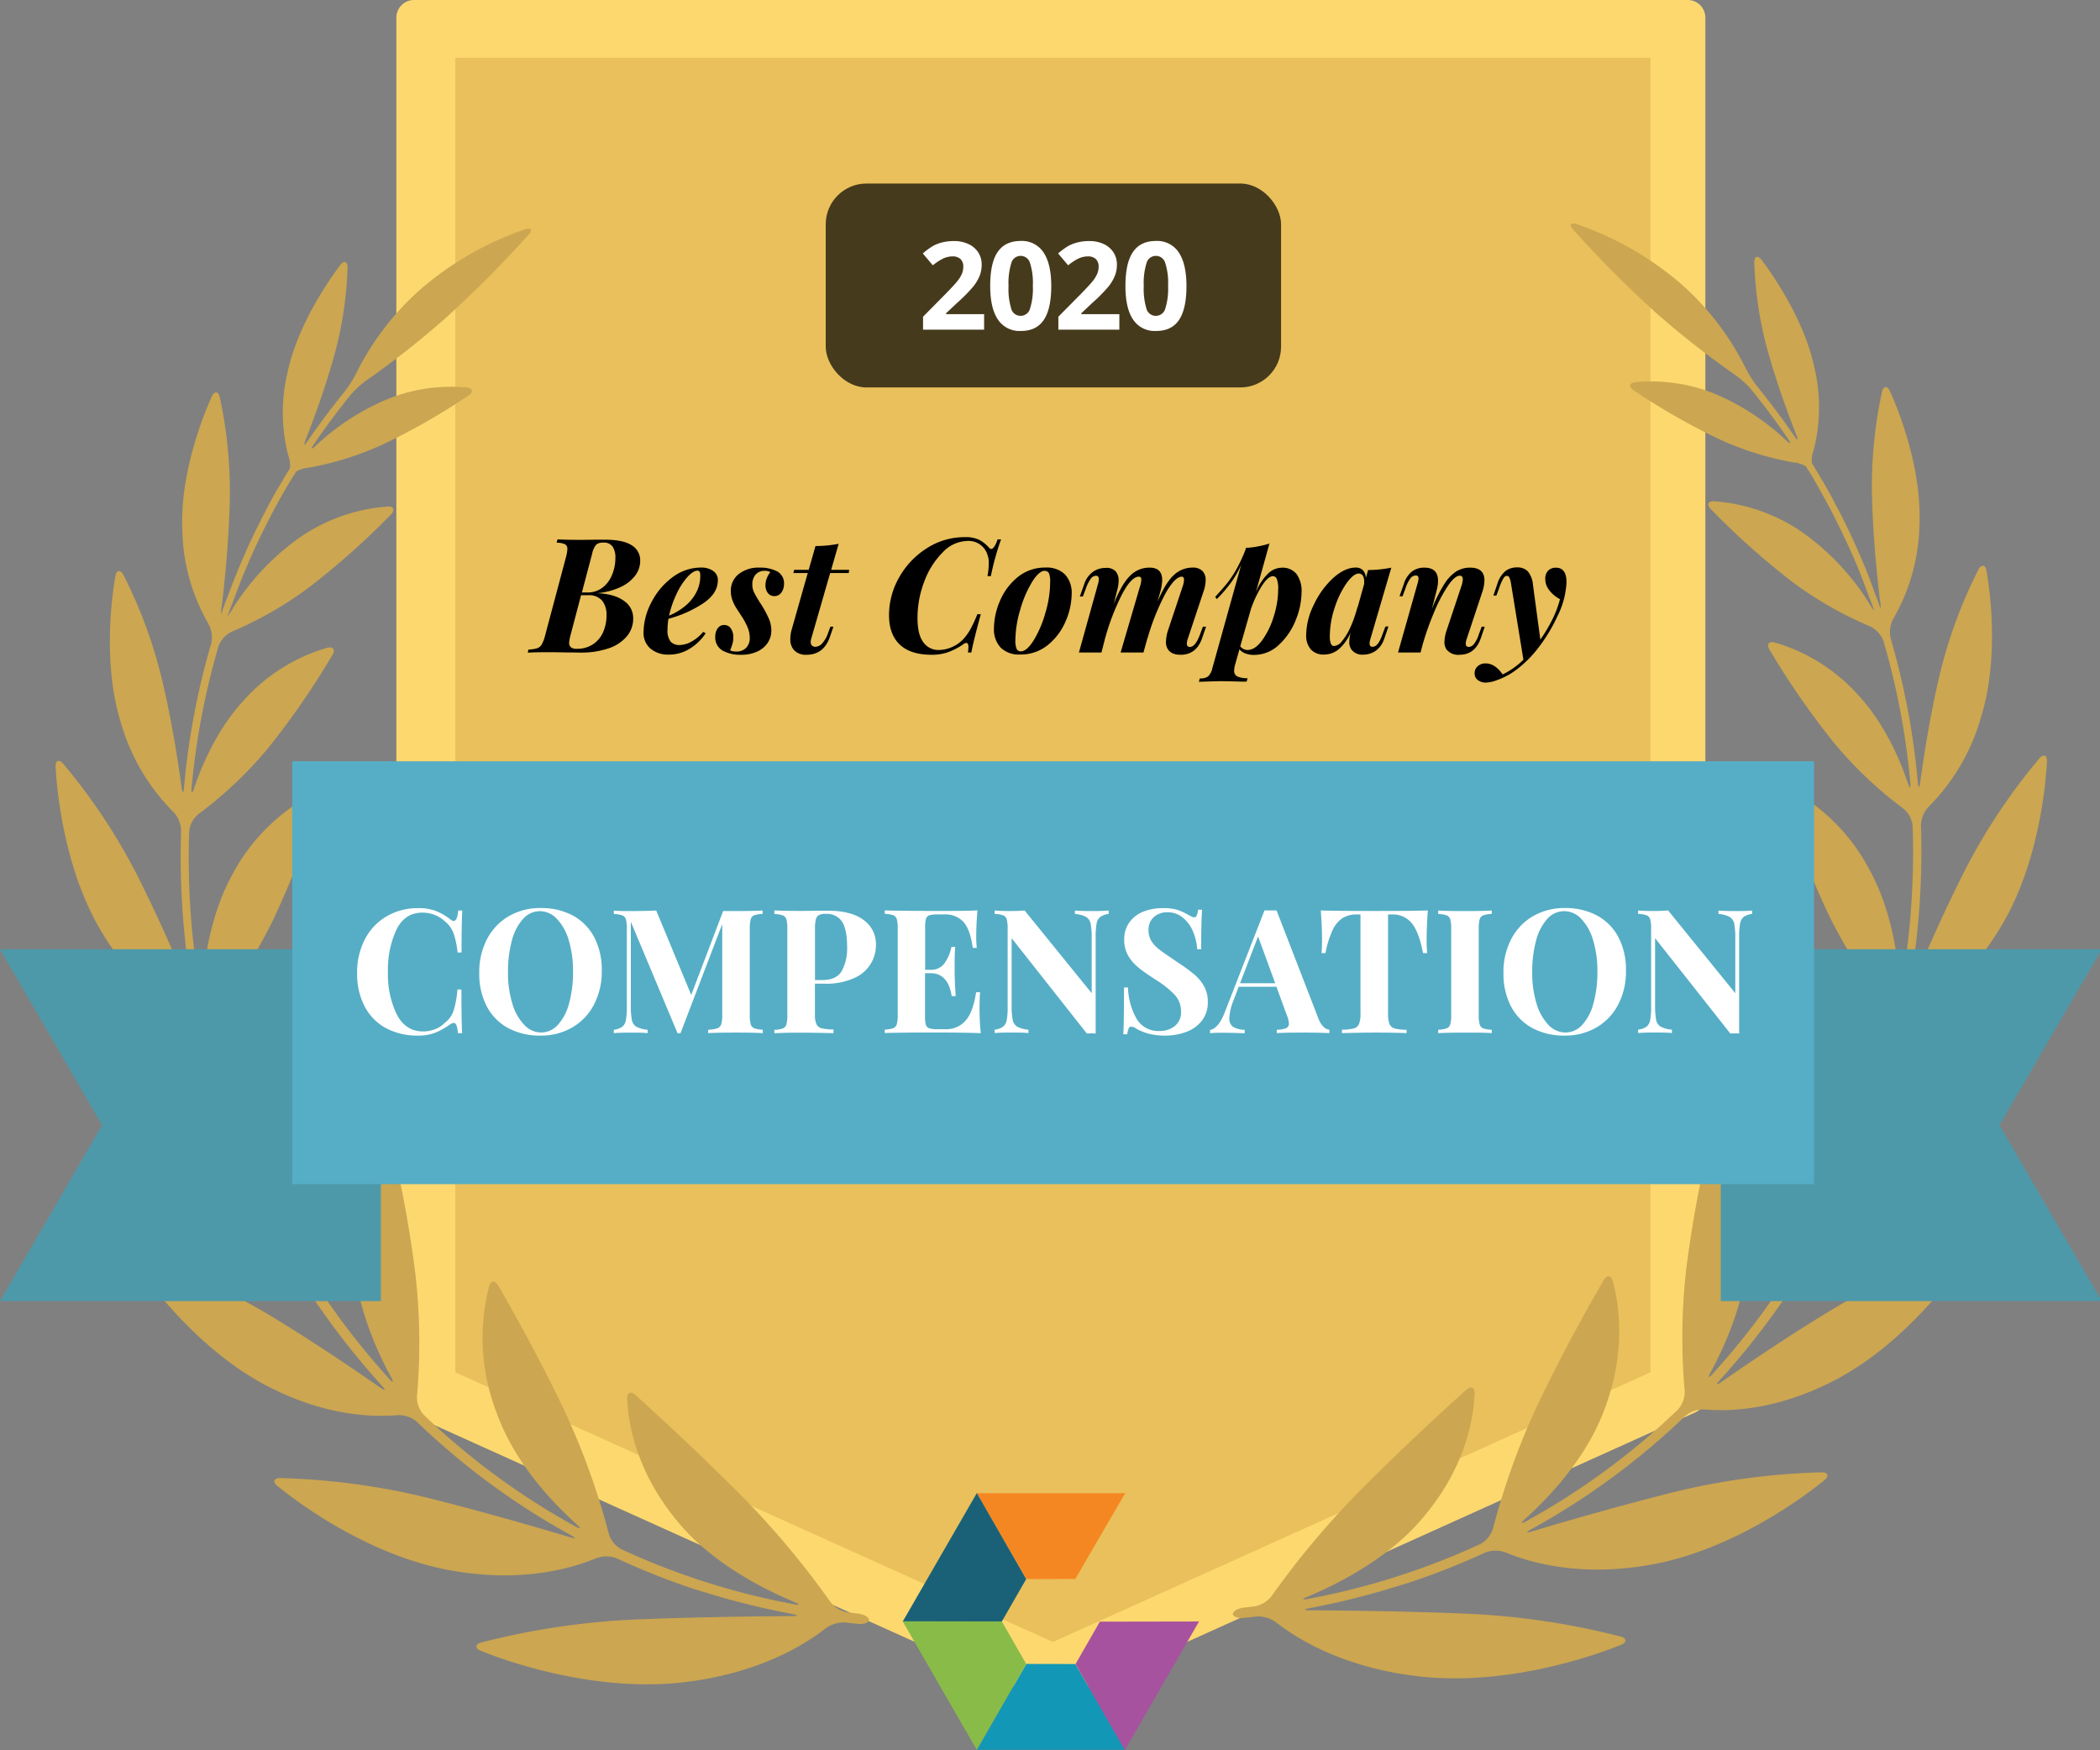<svg id="Layer_1" data-name="Layer 1" xmlns="http://www.w3.org/2000/svg" width="618" height="515"><rect width="100%" height="100%" fill="#808080" stroke="none"/><defs><style>.cls-1{fill:#fdd86f}.cls-11{fill:#fff}</style></defs><g id="Q3Comp2020"><g id="best-ceos-for-diversity"><path id="Path" class="cls-1" d="M496.62 410.95l-187.38 84.54-187.38-84.54V5.19h374.76v405.76z"/><path id="Shape" class="cls-1" d="M309.24 500.68a5.37 5.37 0 01-2.13-.47l-187.36-84.54a5.19 5.19 0 01-3.11-4.66V5.19A5.21 5.21 0 01121.87 0h374.8a5.19 5.19 0 015.19 5.19V411a5.17 5.17 0 01-3.11 4.66l-187.37 84.6a5.42 5.42 0 01-2.14.42zM127 407.6l182.2 82.19 182.2-82.19V10.39H127z"/><path fill="#e9c05b" d="M134 403.79V17h351.71v386.79l-175.86 79.34L134 403.79z"/><path d="M244.29 471.23a252.14 252.14 0 00-25.35-30.38c-13.68-13.79-26.7-25.66-31.94-30.39-1.36-1.21-2.48-.73-2.41 1.08.23 6.22 2.07 20.65 14.51 35.77 9.53 11.82 24.07 19.64 34.69 24.07 1.67.7 1.56 1-.18.64a214.16 214.16 0 01-50.72-16.16 7.78 7.78 0 01-3.73-4.59 213.49 213.49 0 00-12.78-35.61c-7.92-16.74-16.35-31.49-19.83-37.48-.92-1.56-2.15-1.45-2.62.31a61.2 61.2 0 002.48 37.88c5.07 13.75 15.42 25.06 23.32 32.17 1.36 1.19 1.19 1.46-.4.59a211.55 211.55 0 01-44.62-32.83 7.73 7.73 0 01-2-5.56 178.36 178.36 0 00-.42-35.49 350.67 350.67 0 00-7.22-39.5c-.42-1.76-1.55-2-2.58-.45a60.3 60.3 0 00-8.3 34.95c.64 13.53 6.22 26.34 10.88 34.94.89 1.56.63 1.79-.59.45a222.59 222.59 0 01-31.82-45.35 7.67 7.67 0 01-.15-5.91 168.34 168.34 0 0010.54-33.54A332.26 332.26 0 0098 281.32c.11-1.8-1-2.39-2.35-1.23a59.47 59.47 0 00-18.38 30.53c-3.47 13.14-2.12 27.08-.28 36.64.34 1.77 0 1.88-.7.23A232.85 232.85 0 0161.52 304a7.54 7.54 0 011.39-5.72 150.22 150.22 0 0017.57-27.81 297.55 297.55 0 0013.77-35.16c.54-1.73-.38-2.57-2-1.76a57 57 0 00-23.81 23.65c-6.23 11.28-8.32 24.47-8.91 33.67-.12 1.81-.43 1.84-.74 0a229.05 229.05 0 01-3.11-46.26 7.54 7.54 0 012.83-5.15 118.86 118.86 0 0020.42-19.36 234.6 234.6 0 0018.91-27.4c.92-1.55.22-2.56-1.56-2.09a52.57 52.57 0 00-24.63 15.55c-7.42 8.05-12 18.27-14.53 25.75-.59 1.73-.9 1.67-.73-.14a219.14 219.14 0 017.92-41.63 7.77 7.77 0 014-4.32 108.57 108.57 0 0022.89-13.19 226.12 226.12 0 0023.87-21.26c1.26-1.31.81-2.43-1-2.32A52 52 0 0088 158.29a73 73 0 00-19.44 20.65 18.09 18.09 0 01-1.56 2.32 1.6 1.6 0 01.16-.48c.31-.91.62-1.79 1-2.69s.63-1.75 1-2.63l1-2.66 1-2.61c.38-.89.73-1.78 1.11-2.65l1.1-2.6 1.17-2.62c.39-.86.79-1.71 1.2-2.57l1.22-2.61 1.28-2.54c.44-.85.87-1.72 1.32-2.58s.87-1.68 1.32-2.5l1.4-2.57c.47-.84.94-1.66 1.42-2.49s1-1.69 1.46-2.53l1.56-2.46.42-.68a8.35 8.35 0 013.67-1.17 91.58 91.58 0 0021.91-6.86 194 194 0 0025.13-14.38c1.56-1 1.28-2.17-.53-2.37a49.84 49.84 0 00-24.06 3.75 70.54 70.54 0 00-20.34 13.39c-1.32 1.23-1.55 1-.54-.45q5-7.32 10.67-14.34a27.29 27.29 0 014.72-4.39A258.71 258.71 0 00131 93.7 334.15 334.15 0 00155.6 69c1.21-1.36.76-2.09-.95-1.56a92.93 92.93 0 00-31.1 17.87 81.08 81.08 0 00-18.67 24.4 34.71 34.71 0 01-3.47 5.51q-5.75 7.11-10.88 14.54c-1 1.55-1.26 1.37-.61-.31 2.44-6.22 5.68-15 8.26-24.19a110 110 0 004.11-26.54c0-1.82-1.06-2.18-2.15-.74-4 5.31-12.68 18.15-15.55 31.71a50.62 50.62 0 00.2 24.19 9.11 9.11 0 01.56 3.84l-.44.73c-.49.81-1 1.56-1.46 2.43s-1 1.72-1.55 2.61-1 1.63-1.4 2.44l-1.43 2.64-1.31 2.52c-.47.89-.9 1.78-1.35 2.68s-.84 1.66-1.25 2.49-.85 1.8-1.27 2.69-.8 1.69-1.18 2.53-.75 1.78-1.17 2.71-.75 1.69-1.1 2.55-.75 1.82-1.12 2.74-.7 1.71-1 2.56-.72 1.84-1.06 2.76-.64 1.72-1 2.58l-1 2.78a1.82 1.82 0 01-.17.53 10.09 10.09 0 01.22-2.74c.9-7.54 2-18.66 2.3-30a131 131 0 00-2.94-31.1c-.41-1.76-1.56-1.87-2.32-.22-3 6.61-9.44 23.33-8.69 39.53a57.11 57.11 0 007.63 27.31 8.42 8.42 0 01.86 5.9 219.49 219.49 0 00-8 42.36c-.16 1.81-.45 1.81-.7 0-1.09-8-2.91-19.63-5.65-31.27a140.89 140.89 0 00-11.5-31.35c-.84-1.55-2-1.41-2.33.38-1.3 7.38-3.57 26.29 1.55 43A60.88 60.88 0 0051 238.89a8.26 8.26 0 012.3 5.48 231.25 231.25 0 003.25 47.15c.31 1.79 0 1.87-.67.2-3.54-8.63-9.11-21.54-15.55-34.29a173.62 173.62 0 00-21.77-32.75c-1.19-1.37-2.29-.92-2.2.89.44 8.36 2.87 31.1 13.67 48.85 8.9 14.83 19.44 22.11 25.4 25.33a8.21 8.21 0 013.57 4.66 233.45 233.45 0 0015.07 44.47c.74 1.65.49 1.8-.61.36-6-7.78-15-19.38-24.88-30.56a185.88 185.88 0 00-31.11-28c-1.55-1-2.46-.32-1.93 1.42 2.48 8.4 10.86 31.38 26.85 46.93 13.17 13 26 17.45 32.93 19A8 8 0 0180 361.6a226 226 0 0032.43 46.19c1.21 1.34 1 1.55-.47.53-8.15-5.68-20.22-13.84-32.75-21.42a181.85 181.85 0 00-37.89-17.1c-1.72-.53-2.44.45-1.41 1.94 4.9 7.2 19.8 26.66 39.72 36.59C96.2 416.7 109.89 417 117 416.4a8.11 8.11 0 015.62 1.9A213.5 213.5 0 00168 451.71c1.55.87 1.55 1.13-.25.6-10.39-3.11-25.83-7.57-41.34-11.46a204.83 204.83 0 00-44-5.94c-1.82 0-2.24 1.12-.82 2.27 7 5.77 28.41 21.31 52.42 25.13 20 3.33 34.37-.88 41.43-3.81a8.52 8.52 0 016 0 212.47 212.47 0 0021.16 8.5c1.71.57 3.11 1 3.11 1s1.41.42 3.11.95a226.76 226.76 0 0024.38 5.95c1.78.35 1.76.59 0 .61-11.74.09-29.2.3-46.08 1a220.73 220.73 0 00-45.57 6.8c-1.74.49-1.82 1.68-.14 2.38 8.64 3.53 34.69 12.44 60.44 9.22 21.52-2.63 34.91-10.89 41.18-15.82a9.07 9.07 0 015.79-1.69c1.21.15 2.42.28 3.64.4 1.8.19 3.26-.36 3.26-1.17s-1.46-1.64-3.25-1.85l-3.11-.37a8.35 8.35 0 01-5.07-3.18zm129.89-1.56a252.2 252.2 0 0125.37-30.37c13.68-13.8 26.7-25.66 32-30.39 1.33-1.21 2.45-.73 2.39 1.07-.23 6.22-2 20.65-14.52 35.77-9.52 11.82-24.06 19.64-34.67 24.08-1.68.7-1.56 1 .17.63a214.14 214.14 0 0050.72-16.15 7.78 7.78 0 003.73-4.59 212.39 212.39 0 0112.78-35.62c7.92-16.73 16.35-31.49 19.83-37.48.92-1.55 2.15-1.44 2.61.31 1.67 6 4.25 20.22-2.47 37.89-5.12 13.75-15.47 25.05-23.37 32.18-1.35 1.2-1.18 1.46.41.59a212.07 212.07 0 0044.62-32.83 7.71 7.71 0 002-5.55 178.35 178.35 0 01.42-35.49 356 356 0 017.23-39.41c.42-1.76 1.63-2 2.58-.45a60.11 60.11 0 018.29 34.94c-.64 13.53-6.22 26.35-10.89 35-.87 1.56-.62 1.79.59.45a222.09 222.09 0 0031.82-45.35 7.62 7.62 0 00.16-5.91 169.89 169.89 0 01-10.55-33.54 332.6 332.6 0 01-5-39.52c-.11-1.81 1-2.4 2.37-1.23a59.5 59.5 0 0118.38 30.43c3.48 13.15 2.13 27.08.3 36.65-.35 1.77 0 1.88.69.23A232.25 232.25 0 00557 302.39a7.58 7.58 0 00-1.4-5.72 149.89 149.89 0 01-17.6-27.81 299.24 299.24 0 01-13.76-35.16c-.55-1.73.37-2.57 2-1.76A57 57 0 01550 255.6c6.31 11.32 8.4 24.51 9 33.67.11 1.8.42 1.83.73 0a229.1 229.1 0 003.13-46.27 7.56 7.56 0 00-2.83-5.15 118.26 118.26 0 01-20.38-19.36 235.33 235.33 0 01-18.91-27.34c-.91-1.56-.21-2.57 1.56-2.1a52.74 52.74 0 0124.62 15.55c7.43 8.06 12 18.28 14.52 25.76.59 1.72.9 1.66.73-.14a218.45 218.45 0 00-7.91-41.64 7.8 7.8 0 00-4-4.32 107.91 107.91 0 01-23-13.19 226.27 226.27 0 01-23.79-21.26c-1.28-1.3-.83-2.42 1-2.31a52.15 52.15 0 0126.1 9.23A73.06 73.06 0 01550 177.39a21.24 21.24 0 001.56 2.31 1.7 1.7 0 00-.16-.48c-.31-.9-.62-1.79-1-2.69s-.64-1.74-1-2.63-.67-1.77-1-2.66l-1-2.61c-.35-.89-.73-1.77-1.08-2.64l-1.12-2.6-1.2-2.63c-.39-.85-.79-1.71-1.2-2.57s-.81-1.74-1.24-2.61-.83-1.68-1.26-2.53l-1.3-2.58c-.43-.84-.89-1.68-1.34-2.51l-1.4-2.56-1.4-2.49-1.43-2.54-1.55-2.45-.42-.69a8.7 8.7 0 00-3.67-1.17 90.83 90.83 0 01-21.91-6.85 195.34 195.34 0 01-25.14-14.39c-1.55-1-1.27-2.16.53-2.36a49.9 49.9 0 0124.17 3.74 70.93 70.93 0 0120.22 13.39c1.32 1.23 1.55 1 .54-.45q-5-7.32-10.67-14.34a27.12 27.12 0 00-4.76-4.38 263.66 263.66 0 01-23.32-18.27 336.25 336.25 0 01-24.56-24.67c-1.21-1.35-.76-2.08 1-1.56A93.31 93.31 0 01495 83.79a81.21 81.21 0 0118.66 24.41 34.18 34.18 0 003.47 5.5q5.76 7.13 10.88 14.54c1 1.56 1.26 1.37.61-.31-2.44-6.22-5.68-15-8.26-24.18a110.51 110.51 0 01-4.1-26.55c0-1.82 1.06-2.18 2.14-.73 4 5.3 12.69 18.15 15.56 31.71a51.09 51.09 0 01-.19 24.18 9 9 0 00-.58 3.84l.44.74 1.46 2.42c.51.86 1 1.73 1.56 2.61l1.38 2.45c.48.88 1 1.75 1.43 2.64s.89 1.65 1.32 2.47.91 1.78 1.36 2.68.84 1.66 1.24 2.49l1.29 2.69 1.17 2.53c.4.9.81 1.81 1.19 2.71s.75 1.69 1.11 2.55l1.12 2.73c.35.86.69 1.71 1 2.57s.71 1.84 1 2.75.64 1.73 1 2.59l1 2.78.19.53a12.58 12.58 0 00-.24-2.74c-.9-7.54-2-18.66-2.3-30a131 131 0 012.94-31.1c.41-1.76 1.56-1.87 2.32-.22 3 6.61 9.44 23.33 8.69 39.53a57.09 57.09 0 01-7.62 27.33 8.38 8.38 0 00-.85 5.89 222 222 0 018 42.37c.15 1.8.45 1.8.7 0 1.09-8 2.92-19.63 5.64-31.28a140.35 140.35 0 0111.53-31.38c.85-1.56 2-1.42 2.33.37 1.29 7.39 3.56 26.3-1.56 43a60.85 60.85 0 01-15.42 26.44 8.26 8.26 0 00-2.3 5.47 230.69 230.69 0 01-3.26 47.16c-.31 1.78 0 1.86.67.2 3.55-8.63 9.12-21.54 15.63-34.29a173.76 173.76 0 0121.85-32.76c1.19-1.37 2.29-.91 2.2.89-.44 8.37-2.86 31.1-13.67 48.85-8.9 14.84-19.43 22.11-25.4 25.33a8.18 8.18 0 00-3.65 4.67 234.05 234.05 0 01-15.07 44.46c-.75 1.65-.5 1.81.6.36 6-7.78 15-19.38 24.89-30.56a185.8 185.8 0 0131.1-28c1.55-1 2.46-.33 1.93 1.41-2.55 8.34-11 31.37-26.92 46.86-13.18 12.95-26 17.45-32.94 19a8 8 0 00-4.75 3.53 225.23 225.23 0 01-32.42 46.18c-1.21 1.34-1 1.56.47.53 8.14-5.67 20.21-13.84 32.75-21.41a182.09 182.09 0 0137.88-17.11c1.74-.53 2.44.45 1.43 1.95-4.91 7.2-19.79 26.65-39.73 36.59-16.55 8.37-30.24 8.69-37.33 8.07a8.08 8.08 0 00-5.61 1.9 214 214 0 01-45.4 33.38c-1.56.87-1.48 1.14.25.61 10.38-3.11 25.83-7.57 41.33-11.46a205 205 0 0144-5.94c1.8 0 2.22 1.12.82 2.27-7.06 5.77-28.42 21.3-52.44 25.13-20 3.33-34.35-.89-41.43-3.81a8.47 8.47 0 00-5.95 0 212.57 212.57 0 01-21.2 8.44c-1.71.58-3.11 1-3.11 1s-1.42.42-3.11.95a229.62 229.62 0 01-24.37 6c-1.79.34-1.77.59 0 .61 11.74.09 29.21.29 46.08 1a220 220 0 0145.57 6.75c1.74.5 1.82 1.68.14 2.38-8.63 3.53-34.68 12.44-60.42 9.22-21.54-2.62-34.93-10.88-41.2-15.81a9.08 9.08 0 00-5.79-1.7c-1.21.16-2.42.28-3.63.41-1.81.18-3.27-.36-3.27-1.17s1.46-1.65 3.27-1.85l3.11-.37a8.28 8.28 0 004.97-2.99z" fill="#cca650"/><path id="Fill-1" fill="#f58722" d="M287.42 439.36l14.62 25.26 14.41-.04 14.67-25.22h-43.7z"/><path id="Fill-2" fill="#1a6178" d="M287.46 439.33l-21.83 37.84 29.19-.05 7.17-12.49-14.53-25.3z"/><path id="Fill-3" fill="#1298b6" d="M287.42 514.85h43.7l-14.67-25.23-14.41-.03-14.62 25.26z"/><path id="Fill-4" fill="#89bb48" d="M287.46 514.88l14.53-25.3-7.17-12.49-29.19-.05 21.83 37.84z"/><path id="Fill-5" fill="#a7529e" d="M323.67 477.15l-7.16 12.49 14.51 25.3 21.84-37.84-29.19.05z"/><path d="M79.05 279.31H0l30.06 51.76L0 382.83h112.08V279.31H79.05zm539.44 0H506.4v103.52h112.09l-30.07-51.76 30.07-51.76z" fill="#4d99aa"/><path fill="#55aec5" d="M533.85 348.42V224H86v124.42h447.85z"/><path class="cls-11" d="M123.08 304.71a13.51 13.51 0 005-.84 21.25 21.25 0 004.39-2.47 2.26 2.26 0 011.07-.41c.34 0 .6.23.79.69a9.17 9.17 0 01.44 2.32H136q-.21-3.62-.21-12.85h-1.17a28.62 28.62 0 01-1.15 6.27 7.39 7.39 0 01-2.62 3.57 7.62 7.62 0 01-2.88 1.86 9.7 9.7 0 01-3.45.64q-5.15 0-7.75-5a26.8 26.8 0 01-2.6-12.44 27.92 27.92 0 012.5-12.52c1.66-3.35 4.22-5 7.65-5a10 10 0 013.52.64 8.84 8.84 0 013 1.86 8.26 8.26 0 012.6 3.47 25.81 25.81 0 011.22 5.76h1.17q0-8.87.21-12.34h-1.17c-.21 2-.65 3.06-1.33 3.06a1.63 1.63 0 01-1-.46 17.43 17.43 0 00-4.18-2.44 13.83 13.83 0 00-5.2-.87 18.16 18.16 0 00-9.36 2.4 16.55 16.55 0 00-6.4 6.73 20.92 20.92 0 00-2.3 9.94 20.56 20.56 0 002.25 9.92 15.28 15.28 0 006.29 6.35 19.64 19.64 0 009.44 2.16z"/><path id="Combined-Shape" class="cls-11" d="M159.09 267.18a19.58 19.58 0 019.46 2.19 15.36 15.36 0 016.3 6.35 20.56 20.56 0 012.24 9.92 20.88 20.88 0 01-2.29 9.94 16.58 16.58 0 01-6.4 6.74 18.21 18.21 0 01-9.36 2.39 19.61 19.61 0 01-9.46-2.19 15.36 15.36 0 01-6.3-6.35 20.67 20.67 0 01-2.24-9.92 20.91 20.91 0 012.29-9.94 16.62 16.62 0 016.4-6.73 18.22 18.22 0 019.36-2.4zm-.2.92a6.6 6.6 0 00-4.95 2.27 15 15 0 00-3.29 6.34 34.8 34.8 0 00-1.15 9.34 30.61 30.61 0 001.3 9.33 15.1 15.1 0 003.52 6.22 6.84 6.84 0 004.92 2.2 6.64 6.64 0 004.95-2.27 15 15 0 003.29-6.35 34.35 34.35 0 001.15-9.34 30.65 30.65 0 00-1.3-9.33 15.16 15.16 0 00-3.52-6.22 6.87 6.87 0 00-4.92-2.19z"/><path class="cls-11" d="M200.25 304.05l12.29-32.13v26.67a9 9 0 01-.31 2.81 1.8 1.8 0 01-1.14 1.17 10.09 10.09 0 01-2.68.41v1q2.59-.15 8.06-.15 5.19 0 8 .15v-1a8.7 8.7 0 01-2.47-.41 1.75 1.75 0 01-1.07-1.17 9.91 9.91 0 01-.28-2.81V273.3a10 10 0 01.28-2.81 1.77 1.77 0 011-1.17 9 9 0 012.5-.41v-1c-1.87.1-4.54.16-8 .16h-3.62l-9.39 24.68-10.3-24.84c-2.25.1-4.93.16-8.06.16h-.42q-2.51 0-4-.15v1a9.09 9.09 0 012.48.41 1.79 1.79 0 011.07 1.17 10 10 0 01.28 2.81v22.95a20.11 20.11 0 01-.28 3.92 3.22 3.22 0 01-1.07 1.94 5.39 5.39 0 01-2.48.87v1q1.64-.15 4.44-.15c2.35 0 4.18 0 5.51.15v-1a8.39 8.39 0 01-3.32-.89 3 3 0 01-1.32-2 22.29 22.29 0 01-.31-4.41v-24.48l13.77 32.84zm27.64-36.16h.27c1.72.09 4.22.14 7.48.14l5.66-.06h2.35q6.89 0 10.5 2.73a8.69 8.69 0 013.63 7.32 10.5 10.5 0 01-6.25 9.69 19.81 19.81 0 01-9 1.73h-2.71v9.19a7 7 0 00.43 2.67 2.24 2.24 0 001.53 1.25 15.41 15.41 0 003.49.36V304q-6.27-.15-9.33-.15h-.37c-1.64 0-3.66 0-6.06.1l-1.63.05v-1h.3a7.76 7.76 0 002.17-.39 1.72 1.72 0 001.07-1.17 9.91 9.91 0 00.28-2.81V273a8.65 8.65 0 00-.28-2.49 1.74 1.74 0 00-1.07-1.17 9 9 0 00-2.47-.41zm15.1 1a4.31 4.31 0 00-2 .36 2 2 0 00-.89 1.27 11.07 11.07 0 00-.26 2.76v15.09H242c2.75 0 4.66-.88 5.71-2.65a14 14 0 001.58-7.19q0-4.95-1.45-7.29a5.28 5.28 0 00-4.84-2.33zM288.63 304a68.42 68.42 0 01-.36-7.75c0-1.74.06-3.16.16-4.29h-1.18c-.61 4-1.65 6.74-3.13 8.39a7.48 7.48 0 01-5.84 2.48h-2.5a7.47 7.47 0 01-2.3-.26 1.51 1.51 0 01-1-1 8 8 0 01-.26-2.37v-12.85h1.63q5.16 0 6.22 6.74h1.18c-.21-3.1-.31-5.51-.31-7.25v-2.44q0-2.65.15-4.8H280a12.47 12.47 0 01-2 4.75 4.73 4.73 0 01-4.11 2h-1.63v-12.66a8 8 0 01.26-2.38 1.51 1.51 0 011-1 7.54 7.54 0 012.3-.25h2.09a7.2 7.2 0 015.61 2.19c1.33 1.46 2.24 4 2.75 7.65h1.18a27.91 27.91 0 01-.16-3.47q0-3.31.36-7.55-2.94.15-9.61.15h-2.38q-10.11 0-15.29-.15v1a9.08 9.08 0 012.47.41 1.77 1.77 0 011.07 1.17 10 10 0 01.28 2.81v25.29a9.91 9.91 0 01-.28 2.81 1.75 1.75 0 01-1.07 1.17 8.7 8.7 0 01-2.47.41v1q5.51-.15 16.62-.15 8.18.05 11.64.2zm33.81.1v-28.46a20.94 20.94 0 01.28-3.92 3.18 3.18 0 011.08-1.94 5.35 5.35 0 012.47-.87v-1c-1.06.1-2.53.16-4.44.16h-.46c-2.13 0-3.81-.05-5.05-.15v1a8.39 8.39 0 013.32.89 3 3 0 011.32 2 22.34 22.34 0 01.31 4.42v16l-19.74-24.33c-1.22.1-2.68.16-4.38.16-1.87 0-3.35-.06-4.44-.16v1a9 9 0 012.47.41 1.78 1.78 0 011.08 1.17 10.35 10.35 0 01.28 2.81v22.95a20.94 20.94 0 01-.28 3.92 3.18 3.18 0 01-1.08 1.94 5.35 5.35 0 01-2.47.87v1q1.64-.15 4.44-.15c2.34 0 4.18 0 5.51.15v-1a8.39 8.39 0 01-3.32-.89 3 3 0 01-1.32-2 22.29 22.29 0 01-.31-4.41v-19.62l22.13 28.05 1.38-.05zm20.35.61a17.44 17.44 0 006.4-1.12 10.25 10.25 0 004.57-3.34 8.81 8.81 0 001.68-5.48 9.15 9.15 0 00-1.1-4.57 12.6 12.6 0 00-2.83-3.44 50.36 50.36 0 00-4.74-3.47l-1.63-1.12q-2.86-1.89-4.23-3a8.67 8.67 0 01-2.15-2.42 6.14 6.14 0 01-.76-3.12 4.86 4.86 0 011.55-3.79 5.82 5.82 0 014.06-1.41 6.83 6.83 0 014.46 1.56 10.21 10.21 0 013 4.05 16.79 16.79 0 011.25 5.26h1.17c0-5.48.09-9.35.26-11.63h-1.18a6.13 6.13 0 01-.4 1.71.79.79 0 01-.72.53 1.91 1.91 0 01-.74-.2l-1-.51a15.59 15.59 0 00-3.22-1.48 14.16 14.16 0 00-4.23-.51 15.5 15.5 0 00-5.71 1 9.18 9.18 0 00-4.16 3.14 8.52 8.52 0 00-1.55 5.17 9.12 9.12 0 001.17 4.67 12.56 12.56 0 003 3.49c1.22 1 2.86 2.14 4.9 3.47a29.07 29.07 0 015.81 4.59 7.09 7.09 0 011.84 4.9 5.2 5.2 0 01-1.79 4.23 6.9 6.9 0 01-4.54 1.48 7.36 7.36 0 01-6.73-3.55 19.85 19.85 0 01-2.55-9.25h-1.17q0 10.55-.21 13.77h1.18a6.13 6.13 0 01.4-1.71.79.79 0 01.72-.54 3.66 3.66 0 011.73.72 16.19 16.19 0 003.47 1.37 18.55 18.55 0 004.72.55zm32.85-36.92L388 299.72l.12.29a5.93 5.93 0 001.41 2.15 2.87 2.87 0 001.68.82v1q-3.06-.15-7.75-.15H383q-4.83 0-7.26.15v-1h.29a7.4 7.4 0 002.46-.46 1.38 1.38 0 00.82-1.36 7 7 0 00-.61-2.44l-3.06-8.37h-11.12l-1.33 3.52-.15.4a16.24 16.24 0 00-1.27 5.26 2.89 2.89 0 001.14 2.63 7 7 0 003.39.84v1h-.76c-2-.08-3.87-.12-5.56-.12s-2.86 0-3.88.15v-1h.18c1.59-.39 3-2.16 4.21-5.32l11.63-29.83h3.52zm-5.41 7.75l-5.3 13.77h10.35zM413.94 304v-1a14.26 14.26 0 01-3.5-.38 2.33 2.33 0 01-1.53-1.3 8.4 8.4 0 01-.43-3.11v-29.14h1.17a7.14 7.14 0 015.79 2.54q2.12 2.56 3.34 8.83H420a36.74 36.74 0 01-.16-3.88q0-3.82.36-8.67-4.34.15-14.49.15h-2.51q-10.12 0-14.51-.15.36 4.85.36 8.67c0 1.6-.05 2.89-.15 3.88h1.17a28.64 28.64 0 012.09-6.76 8.42 8.42 0 012.93-3.54 7.64 7.64 0 014.16-1.07h1.12v29.12a8.19 8.19 0 01-.43 3.11 2.33 2.33 0 01-1.53 1.3 14.16 14.16 0 01-3.49.38v1c4.07-.1 7.19-.15 9.33-.15s5.4 0 9.69.15zm25.06 0v-1a8.55 8.55 0 01-2.5-.41 1.77 1.77 0 01-1.05-1.17 10.3 10.3 0 01-.28-2.81V273.3a10.35 10.35 0 01.28-2.81 1.79 1.79 0 011.05-1.17 8.9 8.9 0 012.5-.41v-1c-1.84.1-4.4.16-7.7.16h-.49q-5.09 0-7.57-.15v1a9 9 0 012.47.41 1.74 1.74 0 011.07 1.17 9.87 9.87 0 01.29 2.81v25.29a9.82 9.82 0 01-.29 2.81 1.72 1.72 0 01-1.07 1.17 8.63 8.63 0 01-2.47.41v1q2.59-.15 8.06-.15c3.3 0 5.86 0 7.7.15zm21.5-36.82a19.58 19.58 0 019.46 2.19 15.36 15.36 0 016.3 6.35 20.56 20.56 0 012.24 9.92 20.88 20.88 0 01-2.29 9.94 16.58 16.58 0 01-6.4 6.74 18.21 18.21 0 01-9.36 2.39 19.61 19.61 0 01-9.46-2.19 15.36 15.36 0 01-6.3-6.35 20.67 20.67 0 01-2.24-9.92 20.91 20.91 0 012.29-9.94 16.62 16.62 0 016.4-6.73 18.22 18.22 0 019.36-2.4zm-.2.92a6.6 6.6 0 00-4.95 2.27 15 15 0 00-3.29 6.34 34.8 34.8 0 00-1.15 9.34 30.61 30.61 0 001.3 9.33 15.1 15.1 0 003.52 6.22 6.84 6.84 0 004.92 2.2 6.64 6.64 0 005-2.27 15 15 0 003.29-6.35 34.35 34.35 0 001.15-9.34 30.65 30.65 0 00-1.3-9.33 15.16 15.16 0 00-3.52-6.22 6.87 6.87 0 00-4.97-2.19zm51.51 36v-28.46a20.11 20.11 0 01.28-3.92 3.12 3.12 0 011.07-1.94 5.39 5.39 0 012.47-.87v-1c-1 .1-2.53.16-4.43.16h-.47c-2.12 0-3.81-.05-5-.15v1a8.33 8.33 0 013.31.89 3.08 3.08 0 011.33 2 23.34 23.34 0 01.3 4.42v16l-19.77-24.34c-1.23.1-2.69.16-4.39.16-1.87 0-3.35-.06-4.44-.16v1a9.09 9.09 0 012.48.41 1.79 1.79 0 011.07 1.17 10 10 0 01.28 2.81v22.95a20.11 20.11 0 01-.28 3.92 3.22 3.22 0 01-1.07 1.94 5.39 5.39 0 01-2.48.87v1q1.64-.15 4.44-.15c2.35 0 4.18 0 5.51.15v-1a8.39 8.39 0 01-3.32-.89 3 3 0 01-1.32-2 22.29 22.29 0 01-.31-4.41v-19.61l22.14 28.05 1.37-.05z"/><path d="M164.06 158.72h.28c1.65.08 3.93.13 6.86.13l4-.05h2.86q5.26 0 7.81 1.62a5.14 5.14 0 012.53 4.58 7.18 7.18 0 01-1.57 4.48 11.4 11.4 0 01-4.44 3.36 20.66 20.66 0 01-6.63 1.7c3.42.15 6 .9 7.85 2.25a6.1 6.1 0 012.73 5.08 8.13 8.13 0 01-2 5.52 12.1 12.1 0 01-5.47 3.45 25 25 0 01-8 1.18l-2.72-.05h-1c-1.59 0-3.11-.06-4.54-.06-3.17 0-5.59 0-7.29.14l.19-.94h.33a9.51 9.51 0 002.21-.36 2.4 2.4 0 001.34-1.08 9.92 9.92 0 001-2.58l6.21-23.31.07-.3a9.33 9.33 0 00.3-2 1.44 1.44 0 00-.68-1.32 5.48 5.48 0 00-2.47-.47zm9 16.41H171L167.87 187l-.06.24a10.82 10.82 0 00-.32 1.87 1.66 1.66 0 00.52 1.34 2.63 2.63 0 001.74.45 8.32 8.32 0 004.74-1.32 8.19 8.19 0 003-3.57 12.21 12.21 0 001-5 6.59 6.59 0 00-1.29-4.27 5 5 0 00-4.12-1.6zm4.33-15.47a2.76 2.76 0 00-2 .66 6.5 6.5 0 00-1.15 2.68l-3 11.33h1.65a7.05 7.05 0 004.39-1.41 8.8 8.8 0 002.82-3.74 12.86 12.86 0 001-5 5.84 5.84 0 00-.83-3.38 3.18 3.18 0 00-2.86-1.14zm28.97 7.34a5.91 5.91 0 013.52 1 3.17 3.17 0 011.37 2.75q0 3.9-4.37 6.81a34.92 34.92 0 01-10.16 4.51 19.21 19.21 0 00-.28 3.2 5.31 5.31 0 00.92 3.52 3.42 3.42 0 002.7 1 7.52 7.52 0 003.29-.92 11.76 11.76 0 003.57-2.94l.75.38-.24.37a14.86 14.86 0 01-4.29 4.09 11.46 11.46 0 01-6.37 1.84 8 8 0 01-5.31-1.74 6 6 0 01-2.07-4.89 19.08 19.08 0 012.26-8.65 21 21 0 016.15-7.4 13.94 13.94 0 018.56-2.93zm-1 .9c-.9 0-1.94.64-3.1 1.92a20.7 20.7 0 00-3.19 5 29.36 29.36 0 00-2.17 6.32A18.41 18.41 0 00202 178a12.92 12.92 0 003-3.88 10.37 10.37 0 001.08-4.67 2.82 2.82 0 00-.19-1.23.62.62 0 00-.57-.28zm12.8 24.76a11 11 0 004.67-.94 7.39 7.39 0 003.08-2.56 6.5 6.5 0 001.08-3.69 8.68 8.68 0 00-.63-3.2 30.83 30.83 0 00-2.14-4.09l-.66-1c-.78-1.26-1.34-2.23-1.67-2.92a5.27 5.27 0 01-.49-2.3 4.38 4.38 0 011-2.94 3.43 3.43 0 012.65-1.06 3.15 3.15 0 011.65.38 6.22 6.22 0 00-1 1.71 5.52 5.52 0 00-.43 2.19 3.55 3.55 0 00.71 2.26 2.28 2.28 0 001.88.89 2.42 2.42 0 002.11-1.08 4.11 4.11 0 00.75-2.4 3.94 3.94 0 00-2-3.78 10.57 10.57 0 00-5.1-1.11 9.44 9.44 0 00-6.27 1.93 6.22 6.22 0 00-2.28 5 8 8 0 00.44 2.56 12.56 12.56 0 001.37 2.71l1.1 1.69a21.55 21.55 0 012 3.62 8.08 8.08 0 01.66 3.1 4 4 0 01-1.08 3 3.87 3.87 0 01-2.87 1.08 4.34 4.34 0 01-1.83-.33c.31-.78.55-1.45.71-2a6.93 6.93 0 00.23-1.85 4.42 4.42 0 00-.73-2.63 2.26 2.26 0 00-1.95-1 2.23 2.23 0 00-1.92 1 4 4 0 00-.71 2.4 4.47 4.47 0 002.21 4.16 10.85 10.85 0 005.46 1.2zm19.17 0q5.22 0 7-5.55l.94-2.72h-.89l-.71 1.92a8.82 8.82 0 01-1.71 3 2.76 2.76 0 01-2 1 1.42 1.42 0 01-1-.35 1.38 1.38 0 01-.38-1.05 3.34 3.34 0 01.14-.94l5.59-19.37h5.46l.14-.94h-5.31l2.21-7.66a34.38 34.38 0 01-6.82.66l-2 7h-4.28l-.23.94h4.23L233 185.18a10.27 10.27 0 00-.42 2.83 4.69 4.69 0 001.2 3.4 4.76 4.76 0 003.55 1.25zm36.9 0a14.07 14.07 0 004.88-.8 20.2 20.2 0 004.33-2.26 1.7 1.7 0 01.94-.42c.41 0 .61.41.61 1.22a12.5 12.5 0 01-.14 1.6h1q.57-3.15 2.78-11.28h-1a41.07 41.07 0 01-2.09 4.49 15.39 15.39 0 01-2.14 2.94 10.12 10.12 0 01-3.34 2.28 9.56 9.56 0 01-3.71.82 5.42 5.42 0 01-4.67-2.33c-1.12-1.55-1.67-3.88-1.67-7a29.81 29.81 0 012-10.83 23.65 23.65 0 015.45-8.6 10.23 10.23 0 017.17-3.32 5.8 5.8 0 015.55 3.06 7.2 7.2 0 01.8 3.57 22.27 22.27 0 01-.38 3.71h1a76.33 76.33 0 013-10.81h-1c-.68 1.88-1.31 2.82-1.88 2.82a1 1 0 01-.7-.42 10.35 10.35 0 00-2.84-2.25 9 9 0 00-4.16-.8 20.5 20.5 0 00-11.42 3.36 24.12 24.12 0 00-8.11 8.69 22.3 22.3 0 00-2.86 10.9q0 5.64 3.15 8.65t9.45 3.01zM307.74 167a7.6 7.6 0 015.64 2 7.87 7.87 0 012 5.76 20.77 20.77 0 01-1.76 8 18 18 0 01-5.22 7 12.62 12.62 0 01-8.25 2.82 7.6 7.6 0 01-5.64-2 7.87 7.87 0 01-2-5.76 20.69 20.69 0 011.76-8 17.93 17.93 0 015.22-7 12.62 12.62 0 018.25-2.82zm-.24.94c-1.16 0-2.43 1.12-3.8 3.34a32.93 32.93 0 00-3.48 8.18 32.37 32.37 0 00-1.41 9 5.91 5.91 0 00.37 2.45 1.28 1.28 0 001.23.75c1.15 0 2.42-1.08 3.78-3.24a32.14 32.14 0 003.45-8.07 32.51 32.51 0 001.41-9.14 6.16 6.16 0 00-.37-2.56 1.25 1.25 0 00-1.18-.65zm39.91 24.72c3.1 0 5.21-1.62 6.34-4.84l1.18-3.43H354l-.84 2.25c-.91 2.48-1.9 3.71-3 3.71-.6 0-.9-.32-.9-1a5.16 5.16 0 01.28-1.36l4.61-13.87a10.45 10.45 0 00.66-3.43 3.71 3.71 0 00-.94-2.68 3.86 3.86 0 00-2.92-1 7.94 7.94 0 00-5.57 2.26q-2.42 2.25-4.77 7.85l.85-3a13.74 13.74 0 00.56-3.43c0-2.45-1.23-3.67-3.71-3.67a7.88 7.88 0 00-5.8 2.45q-2.43 2.44-4.73 8.17l1-4a11.2 11.2 0 00.42-2.82 4 4 0 00-.89-2.72 3.68 3.68 0 00-2.92-1 6.51 6.51 0 00-3.73 1.13 7.28 7.28 0 00-2.61 3.71l-1.27 3.58h.89l.9-2.4a11.11 11.11 0 011.43-2.84 1.93 1.93 0 011.53-.87c.56 0 .84.33.84 1a5.27 5.27 0 01-.23 1.37L317.51 192h6.63l1.22-4.75v.05a68.4 68.4 0 015-12.74c1.77-3.26 3.36-4.88 4.77-4.88.5 0 .75.29.75.89a6.65 6.65 0 01-.38 1.92L329.78 192h6.72l1.22-4.37v.14a67.34 67.34 0 015.43-13.47c1.8-3.08 3.35-4.62 4.63-4.62.44 0 .66.31.66.94a7 7 0 01-.38 1.87l-4.23 12.69a11.94 11.94 0 00-.7 3.67 3.83 3.83 0 00.52 2.12c.68 1.12 1.94 1.69 3.76 1.69zm26.22-32.9l-4 14.33.2-.42a15.77 15.77 0 013.37-4.93 5.94 5.94 0 014-1.7 5.23 5.23 0 014.35 1.86 8.45 8.45 0 011.48 5.38 22.13 22.13 0 01-1.71 8.16 19.77 19.77 0 01-4.92 7.26 10.59 10.59 0 01-7.42 3 7 7 0 01-2.45-.42 4.15 4.15 0 01-1.78-1.23l-1.27 4.51-.08.28a6.18 6.18 0 00-.2 1.42 1.8 1.8 0 00.94 1.78 7.19 7.19 0 003 .52l-.28 1h-1.5c-2.7-.08-4.59-.12-5.65-.13h-.41c-1.08 0-3.25.07-6.5.19l.29-1h.25a3.6 3.6 0 002.19-.61 4.5 4.5 0 001.22-2.3l8.51-30.51-.3.64a28.87 28.87 0 01-2.71 4.6 43.7 43.7 0 01-4.14 4.82l-.51-.61.37-.41q1.81-2 3.06-3.51a31.45 31.45 0 002.75-4.09 46.15 46.15 0 002.75-5.9l.14-.57h.69a30.27 30.27 0 006.31-1.26zm1 9.77c-.94 0-2 .91-3.2 2.73a33.59 33.59 0 00-3.29 6.91l-3.15 11 .14.16a2.65 2.65 0 002 .92c1.47 0 2.9-.94 4.3-2.84a23.61 23.61 0 003.4-7 26.62 26.62 0 001.32-8 7.88 7.88 0 00-.4-3.05 1.27 1.27 0 00-1.13-.83zm34.82-2.53l-6.16 21-.06.22a4.23 4.23 0 00-.18 1.09c0 .69.3 1 .9 1 1.09 0 2.06-1.23 2.91-3.71l.85-2.25h.89l-1.18 3.43-.12.32a6.88 6.88 0 01-2.48 3.41 6.39 6.39 0 01-3.6 1.11 4 4 0 01-3.48-1.46 3.73 3.73 0 01-.66-2.35 10.78 10.78 0 01.43-2.77 13.65 13.65 0 01-3.55 5 6.76 6.76 0 01-4.3 1.55 5 5 0 01-3.93-1.53 6.26 6.26 0 01-1.34-4.25 20.61 20.61 0 012.24-8.86 25.19 25.19 0 015.66-7.83Q395.73 167 399 167a2.83 2.83 0 012.05.75 3.54 3.54 0 01.91 2.26l.66-2.3h.68a33.47 33.47 0 006.14-.69zm-9.55 1.74c-1.06 0-2.28 1-3.64 2.87a27.21 27.21 0 00-3.48 7.19 26.67 26.67 0 00-1.43 8.37 5.77 5.77 0 00.31 2.23 1 1 0 001 .68 3.35 3.35 0 002.28-1.43 17.83 17.83 0 002.49-4.14 36.63 36.63 0 002.18-6.42l-.23 1.13 2.07-7.38v-.1a4.75 4.75 0 000-.6 3.27 3.27 0 00-.4-1.79 1.34 1.34 0 00-1.15-.57zm29.57 23.92c3.07 0 5.17-1.62 6.3-4.84l1.17-3.43h-.89l-.85 2.25a9.07 9.07 0 01-1.48 2.92 2 2 0 01-1.48.79c-.59 0-.89-.32-.89-1a4.42 4.42 0 01.28-1.36l4.61-13.87a11.53 11.53 0 00.61-3.34c0-2.5-1.41-3.76-4.23-3.76a7.66 7.66 0 00-4 1.08 11.83 11.83 0 00-3.57 3.74 41.77 41.77 0 00-3.69 7.45l1.45-5.69a10.6 10.6 0 00.38-2.72q0-3.85-4-3.86a6 6 0 00-3.67 1.13 7.63 7.63 0 00-2.4 3.71l-1.26 3.58h.89l.89-2.4a10.14 10.14 0 011.44-2.89 2 2 0 011.57-.82c.53 0 .8.28.8.84a5.13 5.13 0 01-.28 1.51L411.42 192h6.63l.61-2.35a84.64 84.64 0 013.52-9.85 44.21 44.21 0 014-7.54q2-2.87 3.41-2.87c.59 0 .89.36.89 1.08a6.77 6.77 0 01-.42 2l-4.23 12.69a12.07 12.07 0 00-.75 3.72 3.81 3.81 0 00.61 2.21 4.34 4.34 0 003.78 1.57zm7.71 8.18a9.64 9.64 0 003.33-.71 20.86 20.86 0 005.95-3.24 32.94 32.94 0 005.29-5.08 47.73 47.73 0 006.53-10.41 24.61 24.61 0 002.72-10.08q0-4.27-3.1-4.28a3.05 3.05 0 00-2.3.87 3.22 3.22 0 00-.85 2.33 5.3 5.3 0 001.18 3.43 9.47 9.47 0 003.15 2.63 30.33 30.33 0 01-2.21 5.9 44.67 44.67 0 01-3.57 6l-2.17-16.12a7 7 0 00-1.55-4 4.26 4.26 0 00-3.15-1.13 5.48 5.48 0 00-3.4 1.08 7.85 7.85 0 00-2.38 3.76l-1.17 3.44h.89l.85-2.31a15.07 15.07 0 011.22-2.77c.31-.47.64-.71 1-.71a.79.79 0 01.72.45 6.1 6.1 0 01.5 1.76l3.66 22.47a22.83 22.83 0 01-6.11 4.32c-1.5-2.16-3.18-3.24-5-3.24a3.35 3.35 0 00-2.33.82 2.7 2.7 0 00-.92 2.09 2.35 2.35 0 00.87 1.93 3.67 3.67 0 002.35.8z"/><g id="Group-3"><rect id="Rectangle" x="243" y="54" width="134" height="60" rx="12" fill="#463a1c"/><path class="cls-11" d="M289.61 97v-4.57h-11.2v-.25l3.31-3.11a46.46 46.46 0 004.61-4.66 12.69 12.69 0 001.94-3.19 8.92 8.92 0 00.62-3.33 6.54 6.54 0 00-1-3.62 6.84 6.84 0 00-2.89-2.46 9.74 9.74 0 00-4.26-.88 13.9 13.9 0 00-3.3.36 11.69 11.69 0 00-2.73 1 19.37 19.37 0 00-3.14 2.29l2.95 3.49a15.49 15.49 0 012.93-1.95 6.66 6.66 0 012.9-.68 3.33 3.33 0 012.28.75 2.93 2.93 0 01.85 2.31 5.51 5.51 0 01-.38 2 9.09 9.09 0 01-1.27 2.1c-.58.76-1.83 2.11-3.74 4.07l-6.45 6.52V97zm10.76-26.1a7.58 7.58 0 016.72 3.37q2.28 3.38 2.28 9.88 0 6.73-2.21 10t-6.79 3.23a7.57 7.57 0 01-6.71-3.38q-2.25-3.33-2.26-9.86 0-6.8 2.2-10c1.47-2.14 3.72-3.24 6.77-3.24zm0 4.39a2.83 2.83 0 00-2.74 2.07 19.91 19.91 0 00-.83 6.79 19.9 19.9 0 00.82 6.78 2.82 2.82 0 002.75 2 2.86 2.86 0 002.74-2.07 19.5 19.5 0 00.84-6.75 19.31 19.31 0 00-.85-6.79 2.87 2.87 0 00-2.73-2.03zM329.41 97v-4.57h-11.2v-.25l3.3-3.11a46.83 46.83 0 004.62-4.66 12.63 12.63 0 001.93-3.19 8.73 8.73 0 00.63-3.33 6.54 6.54 0 00-1-3.62 6.86 6.86 0 00-2.87-2.46 9.72 9.72 0 00-4.25-.88 14 14 0 00-3.31.36 11.78 11.78 0 00-2.72 1 19.81 19.81 0 00-3.15 2.29l2.95 3.49a15.23 15.23 0 012.94-1.95 6.63 6.63 0 012.9-.68 3.33 3.33 0 012.28.75 3 3 0 01.85 2.31 5.31 5.31 0 01-.39 2 9.38 9.38 0 01-1.26 2.1c-.59.76-1.84 2.11-3.75 4.07l-6.45 6.52V97zm10.75-26.1a7.59 7.59 0 016.73 3.37q2.26 3.38 2.27 9.88 0 6.73-2.2 10t-6.8 3.23a7.55 7.55 0 01-6.7-3.34q-2.26-3.33-2.26-9.86 0-6.8 2.2-10c1.46-2.18 3.72-3.28 6.76-3.28zm0 4.39a2.84 2.84 0 00-2.74 2.07 19.91 19.91 0 00-.83 6.79 20.16 20.16 0 00.82 6.78 2.83 2.83 0 002.75 2 2.87 2.87 0 002.75-2.07 19.5 19.5 0 00.84-6.75 19.31 19.31 0 00-.85-6.79 2.87 2.87 0 00-2.74-2.03z"/></g></g></g></svg>